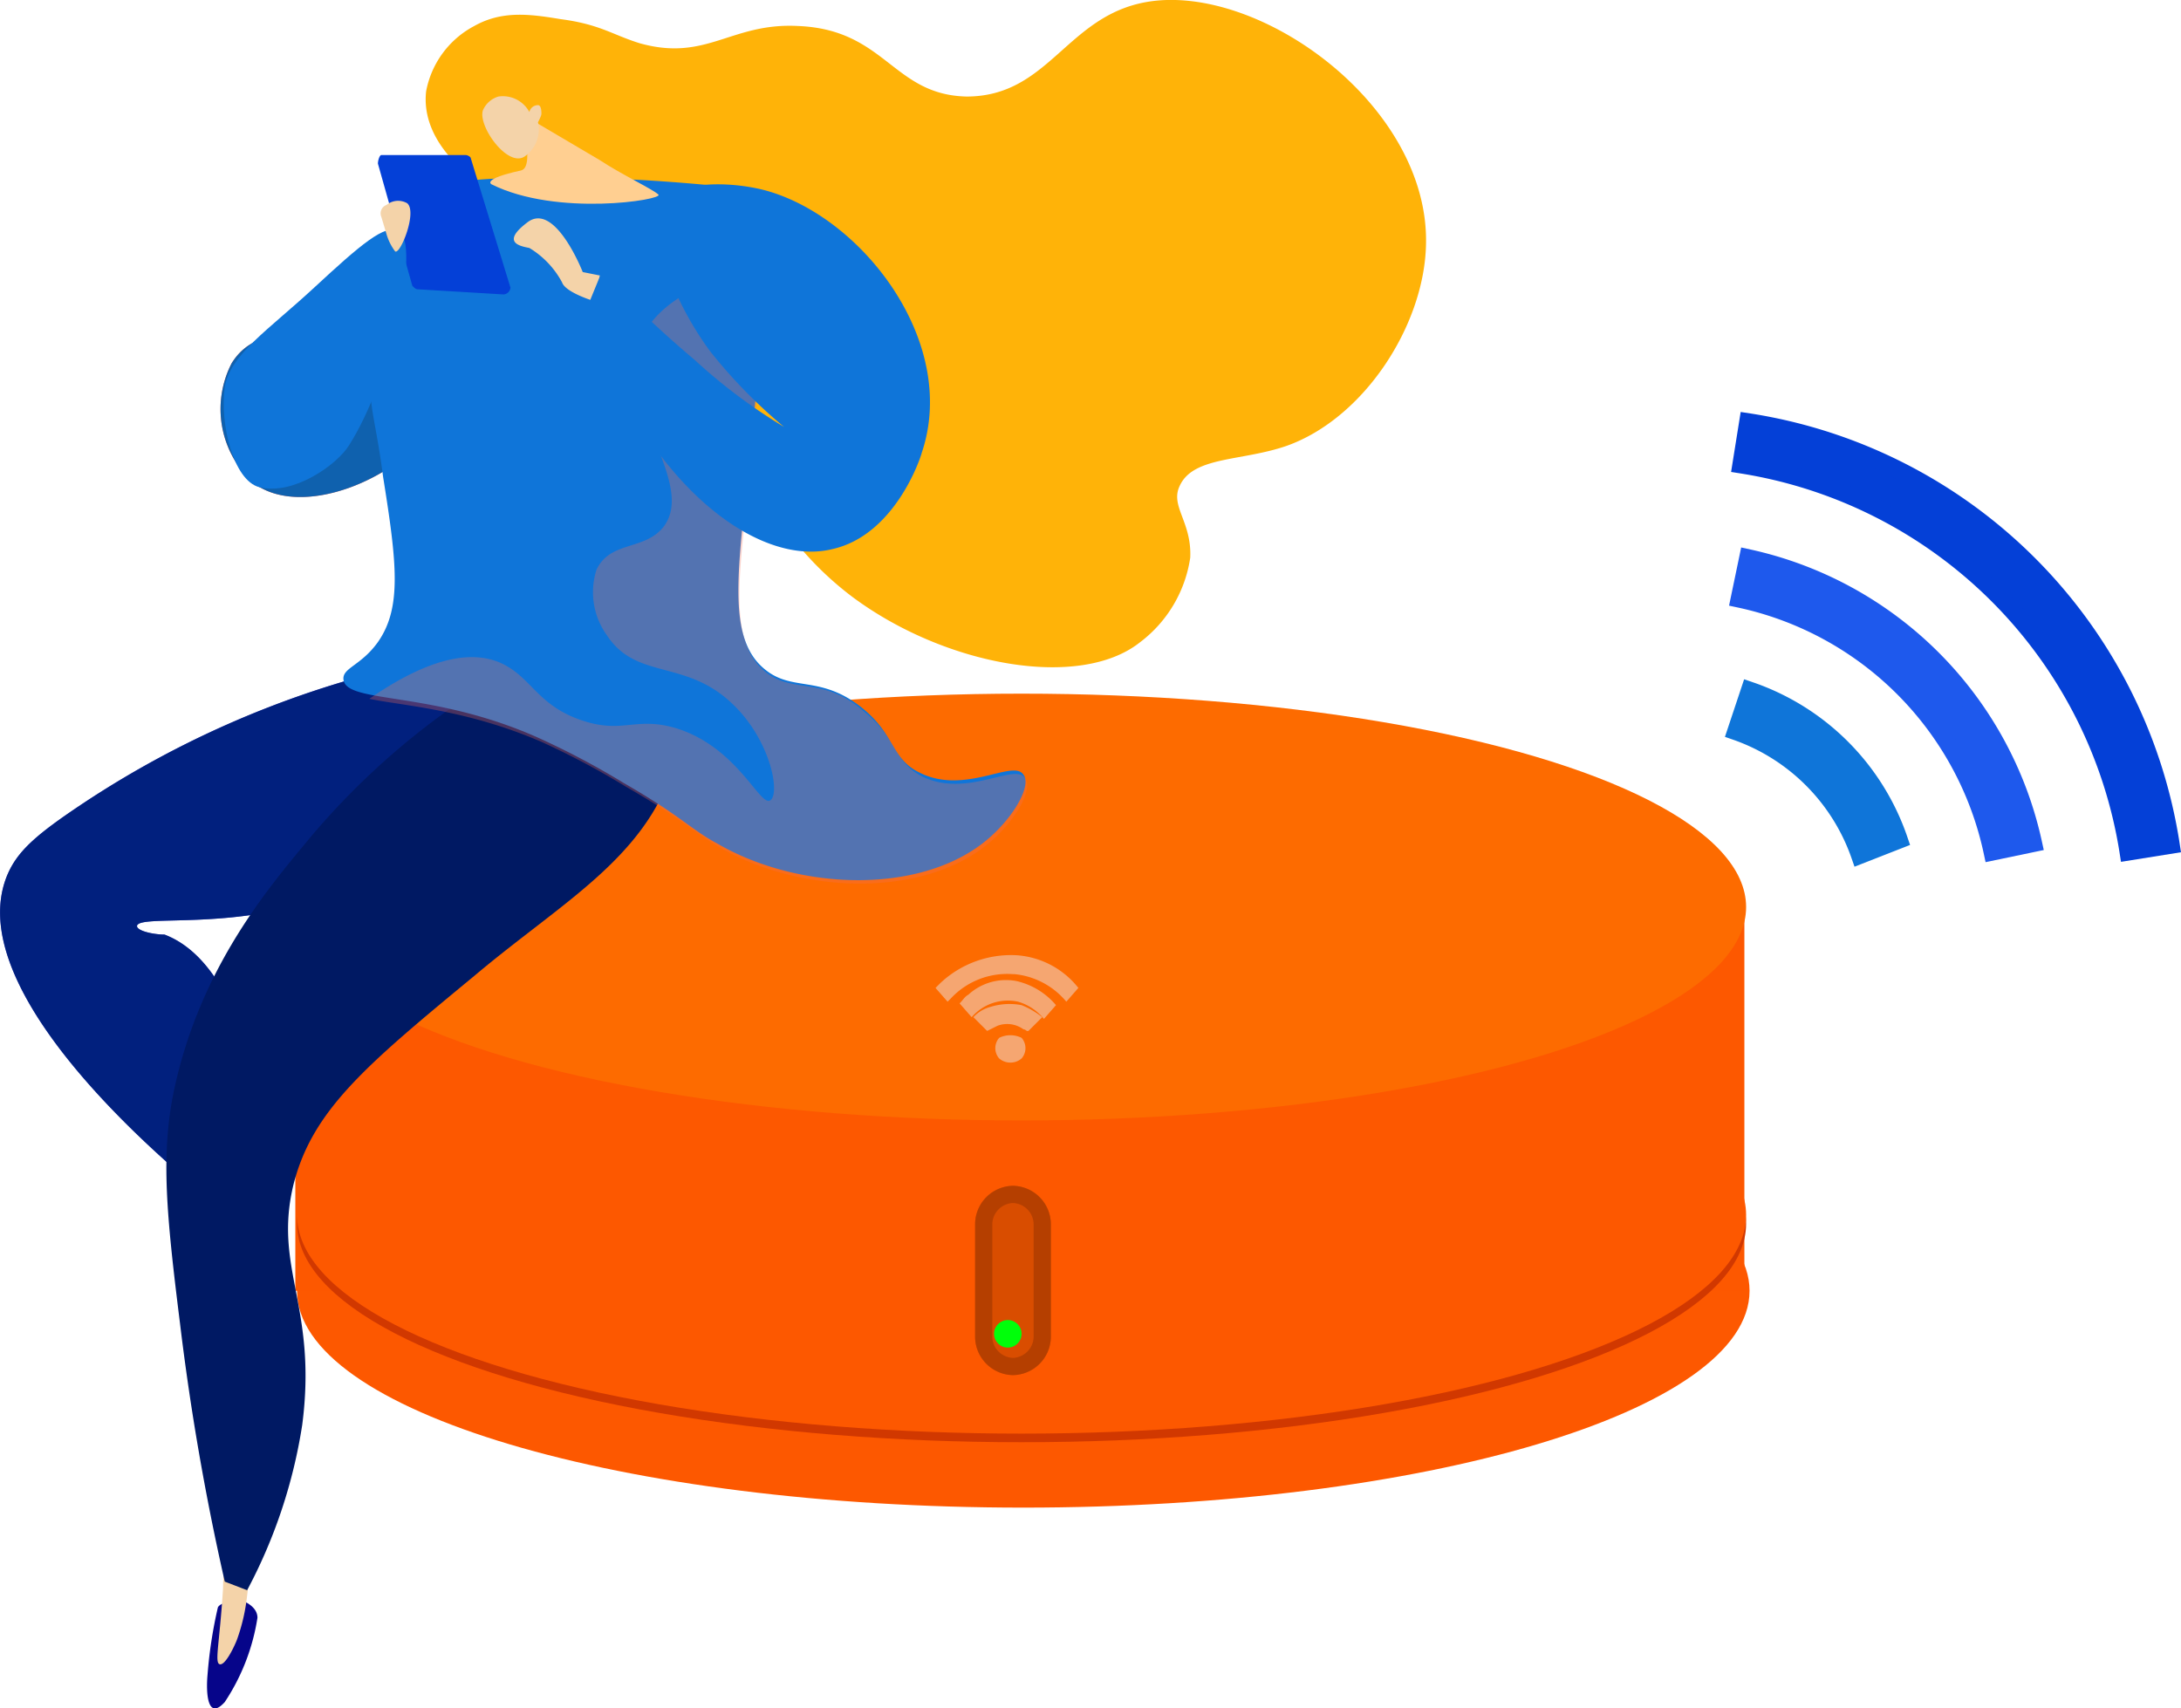 <svg id="Layer_1" data-name="Layer 1" xmlns="http://www.w3.org/2000/svg" xmlns:xlink="http://www.w3.org/1999/xlink" viewBox="0 0 126.73 99.28"><defs><linearGradient id="linear-gradient" x1="-662.18" y1="405.88" x2="-661.18" y2="405.88" gradientTransform="matrix(14.38, 0, 0, -17.24, 9402.23, 7017.75)" gradientUnits="userSpaceOnUse"><stop offset="0" stop-color="#ffc444"/><stop offset="1" stop-color="#f36f56"/></linearGradient><linearGradient id="linear-gradient-2" x1="-679.74" y1="435.73" x2="-678.74" y2="435.73" gradientTransform="matrix(28.69, 0, 0, -32.18, 19440.87, 14075.69)" gradientUnits="userSpaceOnUse"><stop offset="0" stop-color="#aa80f9"/><stop offset="1" stop-color="#6165d7"/></linearGradient><linearGradient id="linear-gradient-3" x1="-684.79" y1="437.49" x2="-684.07" y2="438.18" gradientTransform="matrix(38.18, 0, 0, -35.9, 26117.48, 15806.09)" xlink:href="#linear-gradient"/></defs><path d="M59.5,62.4c23.3,0,42.2,5.6,42.2,12.6S82.8,87.6,59.5,87.6,17.3,82,17.3,75,36.2,62.4,59.5,62.4Z" transform="translate(-0.04 0.01)" fill="#fd5800"/><rect x="17.16" y="52.41" width="84.2" height="22.6" fill="#fd5800"/><ellipse cx="59.36" cy="71.11" rx="42.1" ry="12.7" fill="#d13800"/><ellipse cx="59.36" cy="70.61" rx="42.1" ry="12.7" fill="#fd5800"/><ellipse cx="59.36" cy="52.71" rx="42.1" ry="12.4" fill="#fd6b00"/><g opacity="0.46"><path d="M58.1,60.3h0a.91.91,0,0,0,0,1.2h0a1,1,0,0,0,1.3,0h0a.91.91,0,0,0,0-1.2h0a1.48,1.48,0,0,0-1.3,0Z" transform="translate(-0.04 0.01)" fill="#ecebf7"/><path d="M57.6,58.5a2.07,2.07,0,0,0-1,.6h0l.8.8h0l.6-.3a1.6,1.6,0,0,1,1.5.2.35.35,0,0,1,.2.1h.1l.8-.8h0a4.73,4.73,0,0,0-1.2-.7A3.73,3.73,0,0,0,57.6,58.5Z" transform="translate(-0.04 0.01)" fill="#ecebf7"/><path d="M56.3,57.8c-.2.1-.3.3-.5.5h0l.7.8h0a2.78,2.78,0,0,1,2.7-.9,3.07,3.07,0,0,1,1.5,1h0l.7-.8h0A4.25,4.25,0,0,0,59.1,57,3.24,3.24,0,0,0,56.3,57.8Z" transform="translate(-0.04 0.01)" fill="#ecebf7"/><path d="M59.1,55.5h0a6,6,0,0,0-4.4,1.6l-.3.3h0l.7.8h0l.2-.2a4.47,4.47,0,0,1,3.6-1.4H59a4.48,4.48,0,0,1,3,1.6h0l.7-.8h0a5,5,0,0,0-3.6-1.9Z" transform="translate(-0.04 0.01)" fill="#ecebf7"/></g><path d="M58.9,68.9h0a2.22,2.22,0,0,1,2.2,2.2v6.6a2.22,2.22,0,0,1-2.2,2.2h0a2.22,2.22,0,0,1-2.2-2.2V71.1A2.22,2.22,0,0,1,58.9,68.9Z" transform="translate(-0.04 0.01)" fill="#d94d00"/><path d="M58.9,69.4h0a1.75,1.75,0,0,1,1.7,1.7v6.6a1.75,1.75,0,0,1-1.7,1.7h0a1.75,1.75,0,0,1-1.7-1.7V71.1A1.75,1.75,0,0,1,58.9,69.4Z" transform="translate(-0.04 0.01)" fill="none" stroke="#b53f00" stroke-width="1"/><circle cx="58.56" cy="77.51" r="0.8" fill="#00ff0a"/><path d="M108.1,49.7a11.69,11.69,0,0,0-7.2-7.2l.8-2.4a13.93,13.93,0,0,1,8.7,8.7Z" transform="translate(-0.04 0.01)" fill="#0f75d9" stroke="#0f75d9" stroke-width="1"/><path d="M115.8,49.5a19.1,19.1,0,0,0-14.7-14.7l.5-2.4A21.71,21.71,0,0,1,118.2,49Z" transform="translate(-0.04 0.01)" fill="#1e59ed" stroke="#1e59ed" stroke-width="1"/><path d="M123.7,49.5A27,27,0,0,0,101.2,27l.4-2.5a29.39,29.39,0,0,1,24.6,24.6Z" transform="translate(-0.04 0.01)" fill="#0440d7" stroke="#0440d7" stroke-width="1"/><path d="M24.3,11.7c-1.2-.1-1.1,3.1-4.4,5.7-3,2.4-5.1,1.6-6.4,3.7A5.8,5.8,0,0,0,14.7,28c2.7,2.2,8.6,0,11.1-3.9C29,19.2,26.1,11.8,24.3,11.7Z" transform="translate(-0.04 0.01)" fill="url(#linear-gradient)"/><path d="M24.3,11.7c-1.2-.1-1.1,3.1-4.4,5.7-3,2.4-5.1,1.6-6.4,3.7A5.8,5.8,0,0,0,14.7,28c2.7,2.2,8.6,0,11.1-3.9C29,19.2,26.1,11.8,24.3,11.7Z" transform="translate(-0.04 0.01)" fill="#0f61ae"/><path d="M23.4,38.7A56.63,56.63,0,0,0,3.8,47.4C1.8,48.8.9,49.7.4,51c-2.8,7.4,11.8,18.7,13.3,19.8l2-4.8c-1.5-8.3-4-10.9-6.1-11.7-.6,0-1.6-.2-1.6-.5.1-.7,5.6.3,10.9-1.7s10.6-6.8,9.7-10C28.4,41.5,27.7,39.8,23.4,38.7Z" transform="translate(-0.04 0.01)" fill="url(#linear-gradient-2)"/><path d="M23.4,38.7A56.63,56.63,0,0,0,3.8,47.4C1.8,48.8.9,49.7.4,51c-2.8,7.4,11.8,18.7,13.3,19.8l2-4.8c-1.5-8.3-4-10.9-6.1-11.7-.6,0-1.6-.2-1.6-.5.1-.7,5.6.3,10.9-1.7s10.6-6.8,9.7-10C28.4,41.5,27.7,39.8,23.4,38.7Z" transform="translate(-0.04 0.01)" fill="#01207e"/><path d="M14.1,93s.9.3.9,1a12.24,12.24,0,0,1-1.9,4.9c-1,1.1-1.1-.5-1-1.6a26.29,26.29,0,0,1,.6-3.9C12.9,93,14.1,93,14.1,93Z" transform="translate(-0.04 0.01)" fill="#06058a"/><path d="M14.6,90c-.1,1.1-.1,2-.2,2.7a11,11,0,0,1-.6,2.6c-.2.5-.7,1.5-1,1.4s0-1.2.2-4.4c0-.5.1-1.9.1-1.9h0Z" transform="translate(-0.04 0.01)" fill="#f4d3a9"/><path d="M28.9,39.4a43.55,43.55,0,0,0-11.2,9.7c-2.5,3-6.2,7.6-7.6,14.5-.7,3.6-.4,6.9.4,13.3a146.74,146.74,0,0,0,2.6,15l1.3.5a30.2,30.2,0,0,0,3.2-9.6c.9-6.9-1.7-9.1-.5-14,1.1-4.3,4.2-6.9,10.5-12.1,5.1-4.3,9.9-6.8,11.6-12.2a4.42,4.42,0,0,0,.1-3C38.2,39.2,34.2,38.5,28.9,39.4Z" transform="translate(-0.04 0.01)" fill="#001963"/><path d="M33.6,12.4c-1.4-.3-3.8-.2-6-2-.7-.5-3.1-2.4-2.8-5.1a5.42,5.42,0,0,1,2.8-3.8c1.6-.9,3.2-.7,5-.4,2.3.3,3,.9,4.6,1.4,3.9,1.1,5.3-1.2,9.2-1,5.1.2,5.5,4,9.8,4.1C61,5.6,62,.9,66.7.1c6.5-1.1,16.4,6,16.2,14.1-.1,4.7-3.6,10.1-8.1,11.7-2.6.9-5.4.6-6.2,2.3-.6,1.2.7,2.1.6,4.2a7.53,7.53,0,0,1-2.9,4.9c-3.5,2.8-11.3,1.4-16.7-2.6C40,27.5,41.4,14.1,33.6,12.4Z" transform="translate(-0.04 0.01)" fill="#ffb308"/><path d="M44.4,11.1a103.56,103.56,0,0,0-11.2-.8c-8.8-.1-10,1-10.4,1.8-.6,1.5.4,2.3-.2,5-.4,1.6,0,2.3-.7,4.1s-.1,2.6.4,6.5c.8,5,1.1,7.6-.3,9.6-1,1.4-2.1,1.5-2,2.2.2,1.4,5.2.6,11.4,3.4a45.92,45.92,0,0,1,4.9,2.6c3.3,1.9,3.9,2.7,5.4,3.5,4.8,2.8,12,3,15.8-.3,1.5-1.3,2.5-3.1,2-3.7-.6-.9-3.4,1.2-6-.1-1.7-.8-1.4-2.2-3.4-3.8-2.4-1.9-4-.9-5.6-2.2-2.5-2-1.4-6.6-.7-14.4A99.43,99.43,0,0,0,44.4,11.1Z" transform="translate(-0.04 0.01)" fill="#0f75d9"/><path d="M34.9,16l-1-.2s-1.6-4.1-3.2-2.9-.4,1.4.1,1.5a5.2,5.2,0,0,1,1.9,2c.2.6,1.9,1.1,1.9,1.1Z" transform="translate(-0.04 0.01)" fill="#f4d3a9"/><path d="M34.9,9.3c1.2.8,3.1,1.7,3.4,2s-5.9,1.3-9.7-.6c0,0-.6-.3,1.7-.8.5-.1.4-1.1.3-2L31,7Z" transform="translate(-0.04 0.01)" fill="#ffcf91"/><path d="M31.3,7.1a1.9,1.9,0,0,1-.8,2c-1,.6-2.7-1.8-2.4-2.7a1.42,1.42,0,0,1,.9-.8,1.75,1.75,0,0,1,1.8.9.51.51,0,0,1,.5-.4c.2,0,.2.4.2.5S31.4,6.9,31.3,7.1Z" transform="translate(-0.04 0.01)" fill="#f4d3a9"/><path d="M24.3,16.8l5,.3a.43.43,0,0,0,.4-.4L27.4,9.2c0-.1-.2-.2-.3-.2H22.2c-.1,0-.2.3-.2.5l2,7.1C24.1,16.7,24.2,16.8,24.3,16.8Z" transform="translate(-0.04 0.01)" fill="#0440d7"/><path d="M29.1,38.5c1.8.8,2.1,2.4,4.6,3.3s3.2-.2,5.6.5c3.6,1.1,4.9,4.6,5.5,4.2s0-3.6-2.3-5.7c-2.7-2.5-5.5-1.3-7.2-3.9a4.28,4.28,0,0,1-.6-3.8c.8-1.7,2.8-1.1,3.9-2.5,1.9-2.5-2.6-6.9-1.4-10.6.5-1.5,2.1-3.4,7.2-4.6-.1,3.8-.3,6.9-.5,9.3-.7,7.8-1.9,12.4.7,14.4,1.6,1.2,3.3.2,5.6,2.2,2,1.6,1.7,2.9,3.4,3.8,2.6,1.3,5.4-.8,6,.1.5.7-.6,2.5-2,3.7-3.8,3.3-11,3.1-15.8.3-1.5-.9-2.1-1.6-5.4-3.5a45.92,45.92,0,0,0-4.9-2.6c-4.4-1.9-8.1-2.1-10-2.5C25.4,37.9,27.7,37.9,29.1,38.5Z" transform="translate(-0.04 0.01)" opacity="0.3" fill="url(#linear-gradient-3)" style="isolation:isolate"/><path d="M23.2,13.4c1.3.7-.4,8.6-2.9,12.5-.7,1.1-3.2,2.9-5.2,2.4-1.5-.4-2.3-3.7-2-5.8.3-1.9,2.5-3.3,5.2-5.8S22.4,13,23.2,13.4Z" transform="translate(-0.04 0.01)" fill="#0f75d9"/><path d="M22.5,13.6l-.3-1a.52.52,0,0,1,.3-.7,1.06,1.06,0,0,1,1.2-.1c.6.5-.4,3-.7,2.8A3.13,3.13,0,0,1,22.5,13.6Z" transform="translate(-0.04 0.01)" fill="#f4d3a9"/><path d="M38.3,12c.8-1.5,3.9-1.5,6-1,5.7,1.4,11.5,8.8,9.3,15.3-.1.4-1.6,4.8-5.2,5.6C43.9,33,37.3,27.8,34.1,18l.9-2.2a65.1,65.1,0,0,0,5.4,5.1,32.09,32.09,0,0,0,5.2,3.9,29.82,29.82,0,0,1-4.3-4.4A18.82,18.82,0,0,1,38.9,16C38.2,13.9,37.8,12.8,38.3,12Z" transform="translate(-0.04 0.01)" fill="#0f75d9"/></svg>